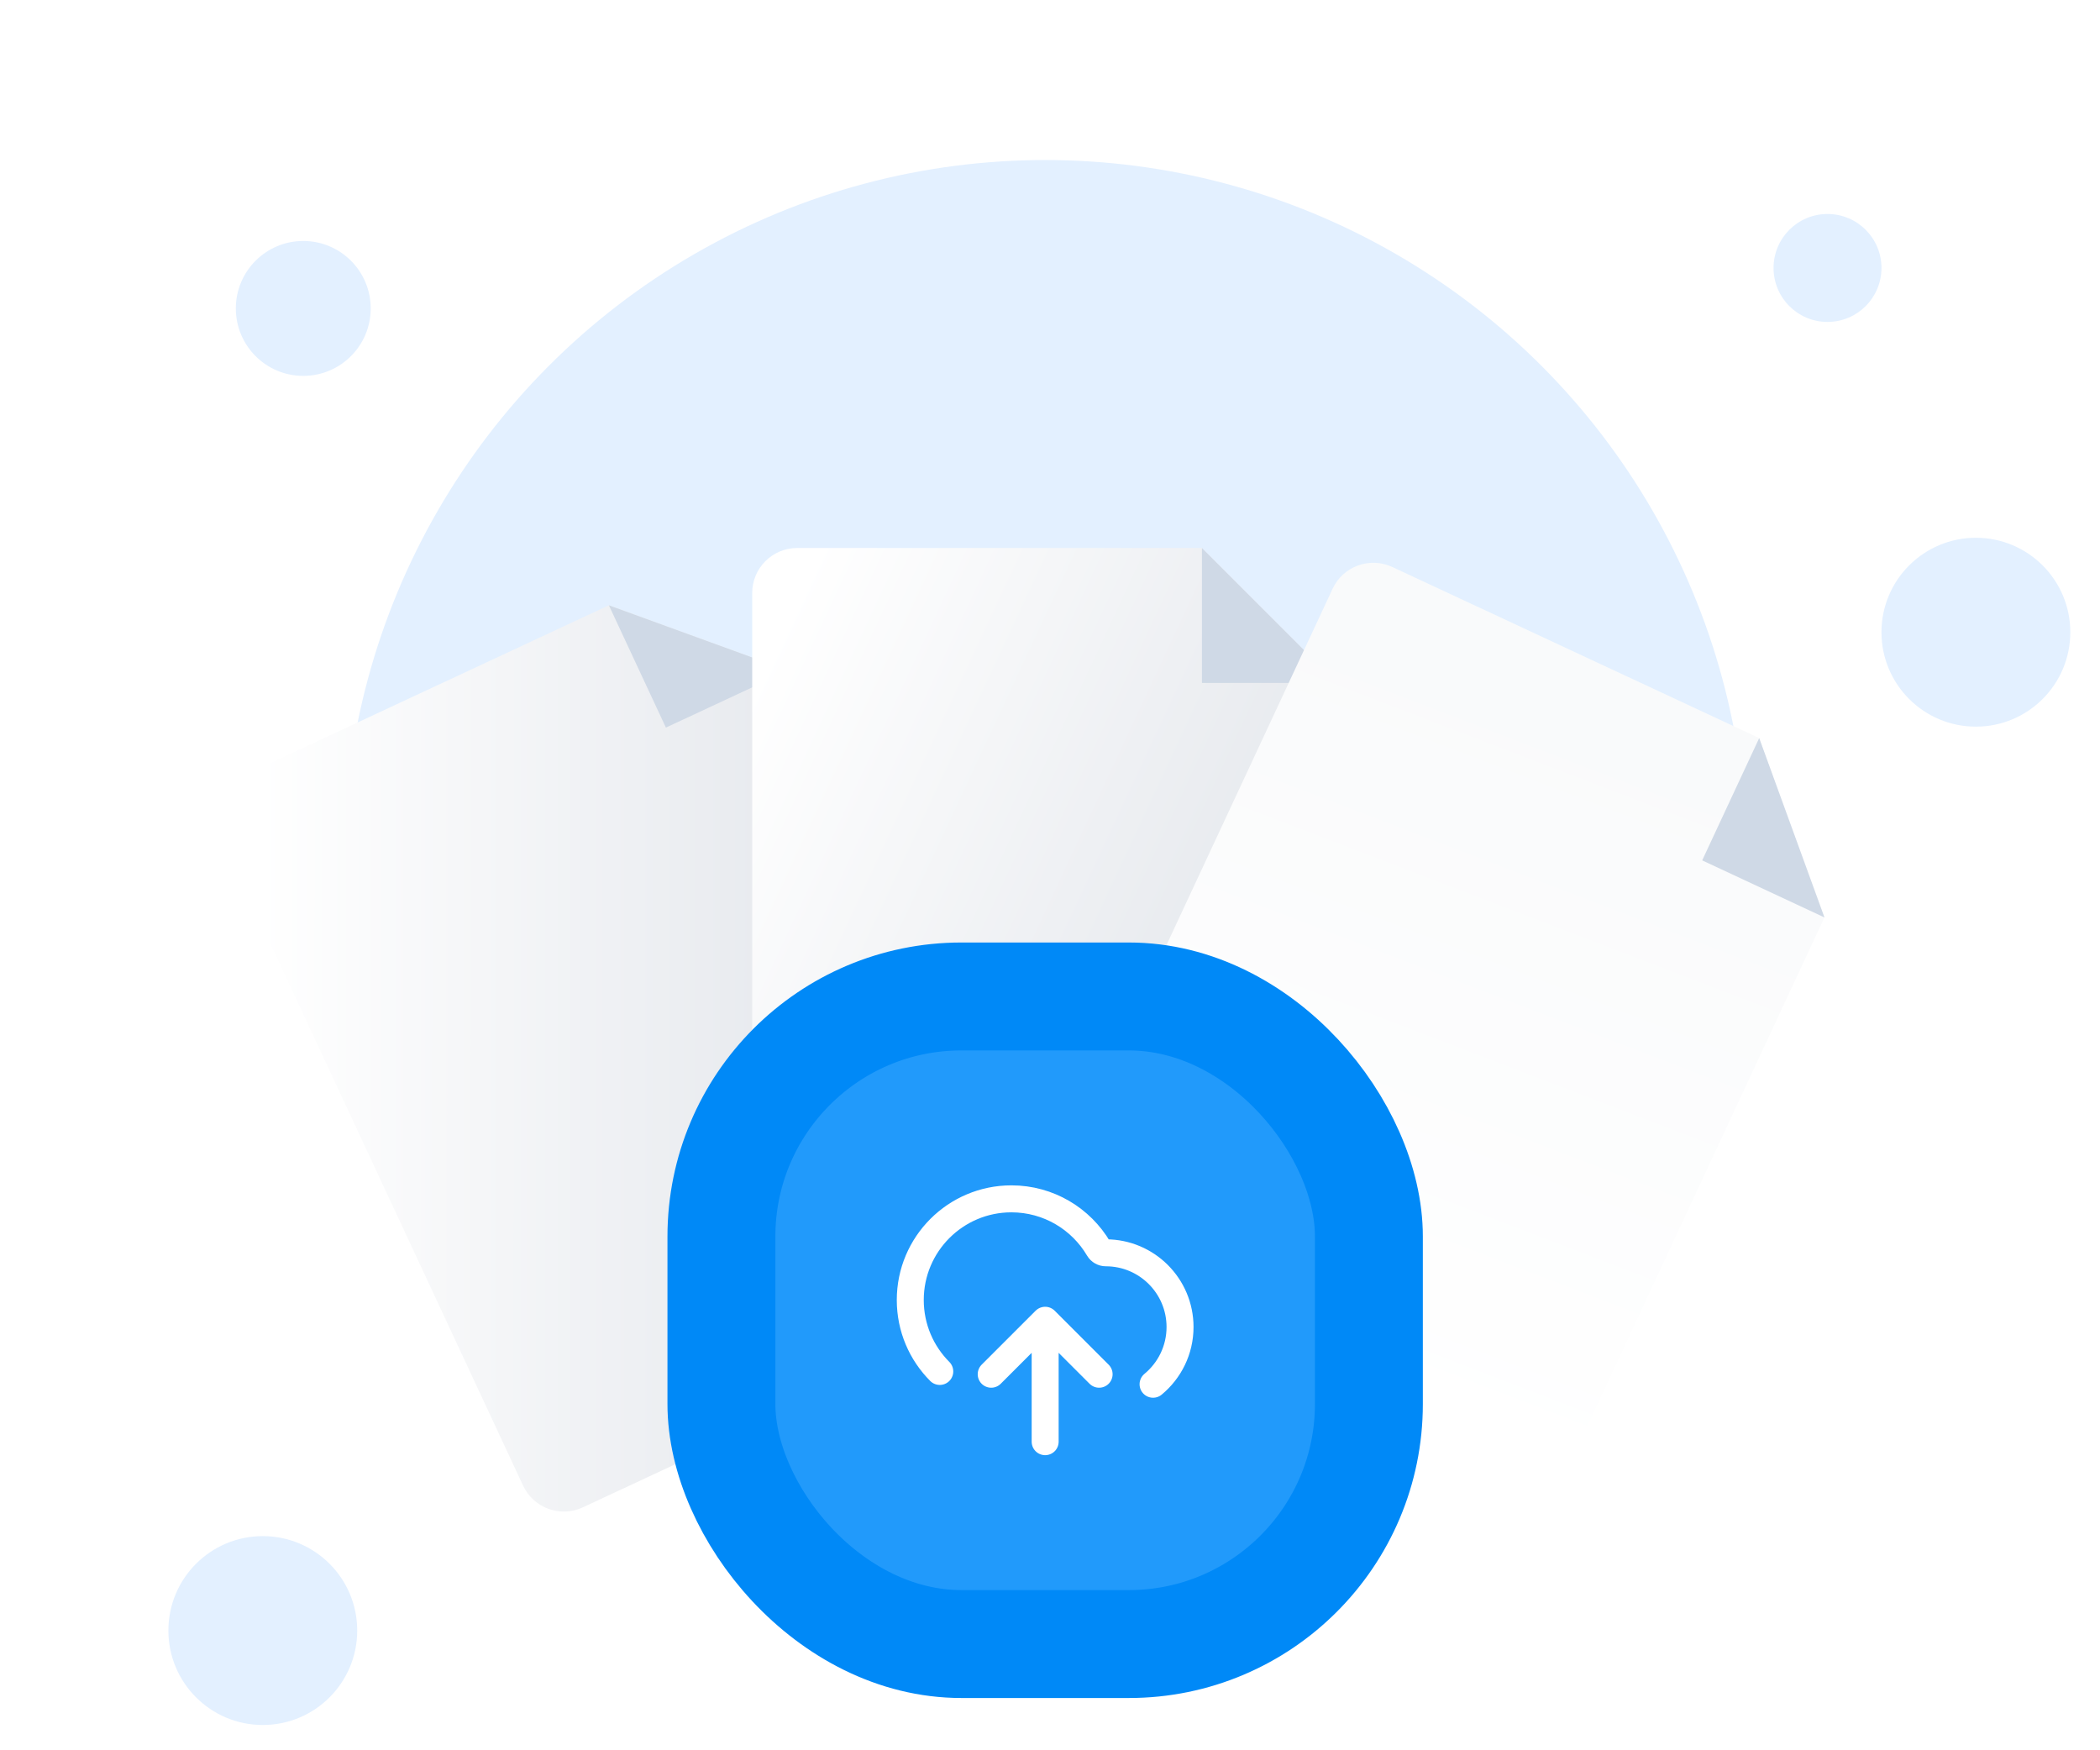 <svg width="210" height="175" viewBox="0 0 210 175" fill="none" xmlns="http://www.w3.org/2000/svg">
<g clip-path="url(#clip0_289_1476)">
<circle cx="104.516" cy="86.142" r="70.142" fill="#E3F0FF"/>
<g filter="url(#filter0_dd_289_1476)">
<path d="M58.285 122.711L103.12 101.804C105.371 100.754 106.345 98.078 105.295 95.827L78.817 39.045L60.888 32.52L24.204 49.625C21.953 50.675 20.979 53.351 22.029 55.602L52.308 120.535C53.358 122.787 56.034 123.76 58.285 122.711Z" fill="url(#paint0_linear_289_1476)"/>
<path d="M60.888 32.52L78.818 39.046L66.59 44.748L60.888 32.52Z" fill="#CFD9E6"/>
</g>
<g filter="url(#filter1_dd_289_1476)">
<path d="M79.718 107.432H129.188C131.672 107.432 133.685 105.418 133.685 102.935V40.283L120.193 26.791H79.718C77.234 26.791 75.221 28.805 75.221 31.288V102.935C75.221 105.418 77.234 107.432 79.718 107.432Z" fill="url(#paint1_linear_289_1476)"/>
<path d="M120.193 26.791L133.685 40.283H120.193V26.791Z" fill="#CFD9E6"/>
</g>
<g filter="url(#filter2_dd_289_1476)">
<path d="M105.156 101.777L149.991 122.684C152.242 123.734 154.918 122.76 155.967 120.509L182.445 63.727L175.919 45.797L139.236 28.692C136.985 27.642 134.309 28.616 133.26 30.867L102.98 95.801C101.931 98.052 102.905 100.727 105.156 101.777Z" fill="url(#paint2_linear_289_1476)"/>
<path d="M175.92 45.797L182.446 63.727L170.218 58.025L175.92 45.797Z" fill="#CFD9E6"/>
</g>
<circle cx="30.327" cy="30.838" r="6.744" fill="#E3F0FF"/>
<circle cx="26.28" cy="163.029" r="9.442" fill="#E3F0FF"/>
<circle cx="197.589" cy="63.211" r="9.442" fill="#E3F0FF"/>
<circle cx="182.751" cy="26.791" r="5.396" fill="#E3F0FF"/>
<g filter="url(#filter3_b_289_1476)">
<rect x="72.142" y="99.631" width="64.747" height="64.747" rx="24" fill="#219AFB"/>
<rect x="72.142" y="99.631" width="64.747" height="64.747" rx="24" stroke="#0089F7" stroke-width="10.791"/>
<path d="M99.12 137.4L104.516 132.005M104.516 132.005L109.911 137.4M104.516 132.005V144.145M115.307 138.402C116.954 137.041 118.004 134.983 118.004 132.679C118.004 128.582 114.683 125.26 110.586 125.26C110.291 125.26 110.015 125.106 109.865 124.852C108.106 121.867 104.859 119.865 101.143 119.865C95.556 119.865 91.027 124.394 91.027 129.981C91.027 132.768 92.153 135.292 93.977 137.122" stroke="white" stroke-width="2.698" stroke-linecap="round" stroke-linejoin="round"/>
</g>
</g>
<defs>
<filter id="filter0_dd_289_1476" x="0.128" y="26.818" width="127.067" height="137.794" filterUnits="userSpaceOnUse" color-interpolation-filters="sRGB">
<feFlood flood-opacity="0" result="BackgroundImageFix"/>
<feColorMatrix in="SourceAlpha" type="matrix" values="0 0 0 0 0 0 0 0 0 0 0 0 0 0 0 0 0 0 127 0" result="hardAlpha"/>
<feMorphology radius="4" operator="erode" in="SourceAlpha" result="effect1_dropShadow_289_1476"/>
<feOffset dy="8"/>
<feGaussianBlur stdDeviation="4"/>
<feColorMatrix type="matrix" values="0 0 0 0 0.063 0 0 0 0 0.094 0 0 0 0 0.157 0 0 0 0.03 0"/>
<feBlend mode="normal" in2="BackgroundImageFix" result="effect1_dropShadow_289_1476"/>
<feColorMatrix in="SourceAlpha" type="matrix" values="0 0 0 0 0 0 0 0 0 0 0 0 0 0 0 0 0 0 127 0" result="hardAlpha"/>
<feMorphology radius="4" operator="erode" in="SourceAlpha" result="effect2_dropShadow_289_1476"/>
<feOffset dy="20"/>
<feGaussianBlur stdDeviation="12"/>
<feColorMatrix type="matrix" values="0 0 0 0 0.063 0 0 0 0 0.094 0 0 0 0 0.157 0 0 0 0.08 0"/>
<feBlend mode="normal" in2="effect1_dropShadow_289_1476" result="effect2_dropShadow_289_1476"/>
<feBlend mode="normal" in="SourceGraphic" in2="effect2_dropShadow_289_1476" result="shape"/>
</filter>
<filter id="filter1_dd_289_1476" x="55.221" y="26.791" width="98.465" height="120.641" filterUnits="userSpaceOnUse" color-interpolation-filters="sRGB">
<feFlood flood-opacity="0" result="BackgroundImageFix"/>
<feColorMatrix in="SourceAlpha" type="matrix" values="0 0 0 0 0 0 0 0 0 0 0 0 0 0 0 0 0 0 127 0" result="hardAlpha"/>
<feMorphology radius="4" operator="erode" in="SourceAlpha" result="effect1_dropShadow_289_1476"/>
<feOffset dy="8"/>
<feGaussianBlur stdDeviation="4"/>
<feColorMatrix type="matrix" values="0 0 0 0 0.063 0 0 0 0 0.094 0 0 0 0 0.157 0 0 0 0.03 0"/>
<feBlend mode="normal" in2="BackgroundImageFix" result="effect1_dropShadow_289_1476"/>
<feColorMatrix in="SourceAlpha" type="matrix" values="0 0 0 0 0 0 0 0 0 0 0 0 0 0 0 0 0 0 127 0" result="hardAlpha"/>
<feMorphology radius="4" operator="erode" in="SourceAlpha" result="effect2_dropShadow_289_1476"/>
<feOffset dy="20"/>
<feGaussianBlur stdDeviation="12"/>
<feColorMatrix type="matrix" values="0 0 0 0 0.063 0 0 0 0 0.094 0 0 0 0 0.157 0 0 0 0.08 0"/>
<feBlend mode="normal" in2="effect1_dropShadow_289_1476" result="effect2_dropShadow_289_1476"/>
<feBlend mode="normal" in="SourceGraphic" in2="effect2_dropShadow_289_1476" result="shape"/>
</filter>
<filter id="filter2_dd_289_1476" x="81.08" y="26.791" width="127.067" height="137.794" filterUnits="userSpaceOnUse" color-interpolation-filters="sRGB">
<feFlood flood-opacity="0" result="BackgroundImageFix"/>
<feColorMatrix in="SourceAlpha" type="matrix" values="0 0 0 0 0 0 0 0 0 0 0 0 0 0 0 0 0 0 127 0" result="hardAlpha"/>
<feMorphology radius="4" operator="erode" in="SourceAlpha" result="effect1_dropShadow_289_1476"/>
<feOffset dy="8"/>
<feGaussianBlur stdDeviation="4"/>
<feColorMatrix type="matrix" values="0 0 0 0 0.063 0 0 0 0 0.094 0 0 0 0 0.157 0 0 0 0.03 0"/>
<feBlend mode="normal" in2="BackgroundImageFix" result="effect1_dropShadow_289_1476"/>
<feColorMatrix in="SourceAlpha" type="matrix" values="0 0 0 0 0 0 0 0 0 0 0 0 0 0 0 0 0 0 127 0" result="hardAlpha"/>
<feMorphology radius="4" operator="erode" in="SourceAlpha" result="effect2_dropShadow_289_1476"/>
<feOffset dy="20"/>
<feGaussianBlur stdDeviation="12"/>
<feColorMatrix type="matrix" values="0 0 0 0 0.063 0 0 0 0 0.094 0 0 0 0 0.157 0 0 0 0.08 0"/>
<feBlend mode="normal" in2="effect1_dropShadow_289_1476" result="effect2_dropShadow_289_1476"/>
<feBlend mode="normal" in="SourceGraphic" in2="effect2_dropShadow_289_1476" result="shape"/>
</filter>
<filter id="filter3_b_289_1476" x="58.747" y="86.236" width="91.538" height="91.538" filterUnits="userSpaceOnUse" color-interpolation-filters="sRGB">
<feFlood flood-opacity="0" result="BackgroundImageFix"/>
<feGaussianBlur in="BackgroundImageFix" stdDeviation="4"/>
<feComposite in2="SourceAlpha" operator="in" result="effect1_backgroundBlur_289_1476"/>
<feBlend mode="normal" in="SourceGraphic" in2="effect1_backgroundBlur_289_1476" result="shape"/>
</filter>
<linearGradient id="paint0_linear_289_1476" x1="85.66" y1="107.398" x2="25.918" y2="107.387" gradientUnits="userSpaceOnUse">
<stop stop-color="#E4E7EC"/>
<stop offset="1" stop-color="white"/>
</linearGradient>
<linearGradient id="paint1_linear_289_1476" x1="111" y1="105.123" x2="56.859" y2="79.865" gradientUnits="userSpaceOnUse">
<stop stop-color="#E4E7EC"/>
<stop offset="1" stop-color="white"/>
</linearGradient>
<linearGradient id="paint2_linear_289_1476" x1="103.329" y1="99.872" x2="129.741" y2="31.067" gradientUnits="userSpaceOnUse">
<stop stop-color="white"/>
<stop offset="1" stop-color="#F9FAFB"/>
</linearGradient>
<clipPath id="clip0_289_1476">
<rect width="210" height="175" fill="white"/>
</clipPath>
</defs>
</svg>
